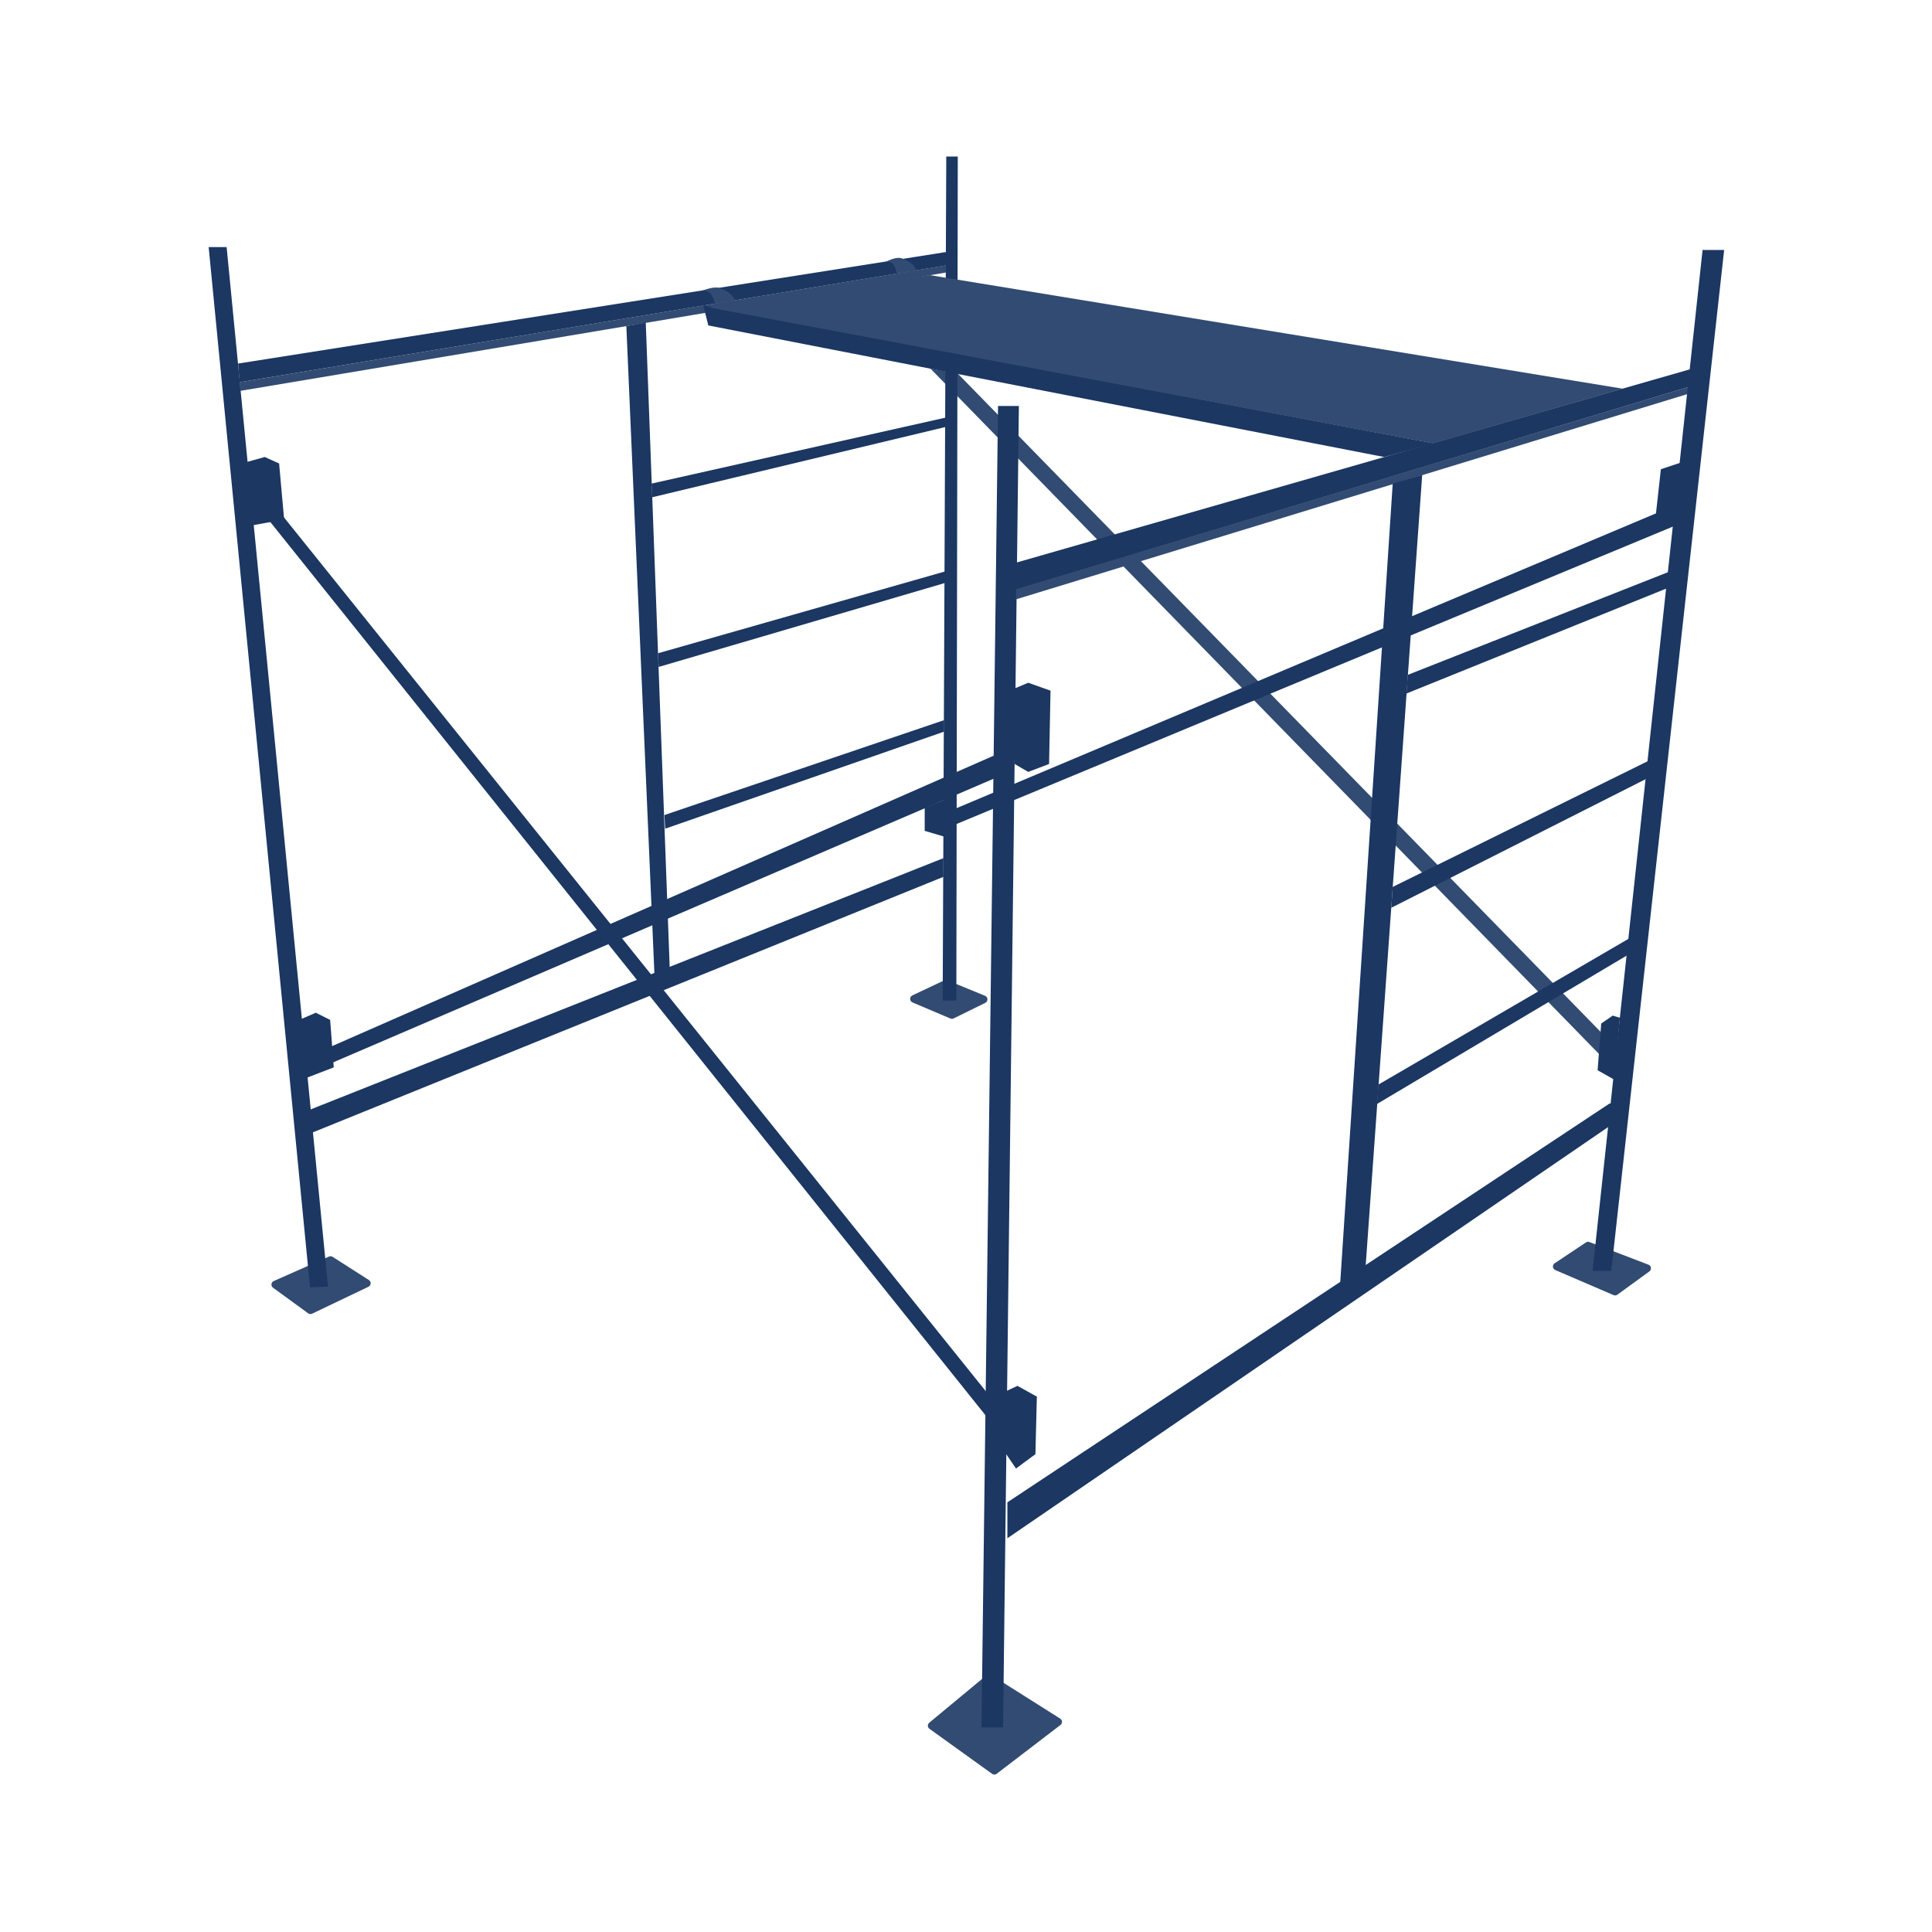 <svg width="1000" height="1000" viewBox="0 0 1000 1000" fill="none" xmlns="http://www.w3.org/2000/svg">
<path d="M495.742 193.378L481.602 190.774L835.854 553.957L837.343 543.165L495.742 193.378Z" fill="#324B72"/>
<path d="M859.669 242.87L869.716 239.521L867.484 262.219L857.064 266.313L859.669 242.87Z" fill="#1B3762"/>
<path d="M834.738 525.676L838.459 526.792L835.482 558.794L826.924 553.956L828.784 529.769L834.738 525.676Z" fill="#1B3762"/>
<path d="M526.628 717.314L520.302 720.291V751.921L525.883 760.108L535.931 752.665L536.675 722.896L526.628 717.314Z" fill="#1B3762"/>
<path d="M532.209 353.387L525.139 356.364V395.436L532.209 399.529L543.001 395.436L543.745 357.48L532.209 353.387Z" fill="#1B3762"/>
<path d="M478.625 418.135L488.673 414.042V433.02L478.625 430.043V418.135Z" fill="#1B3762"/>
<path d="M163.444 524.187L154.886 527.908L158.235 558.049L172.747 552.468L170.887 527.908L163.444 524.187Z" fill="#1B3762"/>
<path d="M170.277 650.397L141.681 663.07C140.273 663.694 140.069 665.608 141.313 666.515L159.504 679.773C160.098 680.205 160.881 680.278 161.544 679.961L190.711 666.026C192.127 665.349 192.248 663.381 190.926 662.536L172.164 650.541C171.599 650.179 170.89 650.125 170.277 650.397Z" fill="#324B72"/>
<path d="M117.303 127.886H108L160.468 666.335L169.771 665.963L117.303 127.886Z" fill="#1B3762"/>
<path d="M489.417 130.491L123.257 188.169L124.001 197.844L495.37 136.445L489.417 130.491Z" fill="#1B3762"/>
<path d="M510.626 867.087L480.99 891.672C479.982 892.508 480.036 894.071 481.099 894.835L513.516 918.134C514.231 918.648 515.199 918.634 515.899 918.098L548.908 892.836C550.013 891.99 549.938 890.301 548.761 889.558L512.971 866.936C512.239 866.473 511.292 866.534 510.626 867.087Z" fill="#324B72"/>
<path d="M488.702 507.446L472.245 515.211C470.683 515.949 470.727 518.187 472.317 518.861L491.924 527.179C492.458 527.406 493.065 527.389 493.586 527.133L509.989 519.076C511.536 518.316 511.461 516.085 509.867 515.43L490.315 507.405C489.795 507.192 489.21 507.207 488.702 507.446Z" fill="#324B72"/>
<path d="M820.854 643.092L804.686 653.871C803.366 654.751 803.548 656.745 805.006 657.372L835.18 670.35C835.828 670.629 836.576 670.545 837.146 670.13L853.712 658.083C854.995 657.149 854.733 655.165 853.251 654.598L822.678 642.889C822.073 642.657 821.393 642.733 820.854 643.092Z" fill="#324B72"/>
<path d="M124.373 202.309L124.001 197.844L494.998 136.445L490.533 140.91L124.373 202.309Z" fill="#324B72"/>
<path d="M361.037 151.698C361.528 151.337 362.138 151.006 362.808 150.785C365.531 149.566 369.936 148.216 372.573 149.095C377.041 150.585 380.015 153.562 380.387 155.423C380.139 155.547 377.038 156.167 369.968 157.283C368.789 150.685 365.357 149.945 362.808 150.785C362.072 151.115 361.459 151.435 361.037 151.698Z" fill="#324B72"/>
<path d="M455.554 137.134C456.138 136.703 456.868 136.243 457.657 135.92C460.291 134.516 464.203 132.856 466.717 133.694C471.186 135.184 473.787 137.878 474.159 139.738C474.159 140.111 471.182 140.483 464.112 141.507C462.993 135.239 460.05 134.943 457.657 135.92C456.782 136.387 456.048 136.825 455.554 137.134Z" fill="#324B72"/>
<path d="M510.999 721.035L131.443 248.451L129.955 257.754L510.999 733.687V721.035Z" fill="#1B3762"/>
<path d="M508.022 894.068L516.581 210.124H527.372L519.185 894.068H508.022Z" fill="#1B3762"/>
<path d="M876.042 190.774L525.883 291.244L525.511 305.385L884.601 197.1L876.042 190.774Z" fill="#1B3762"/>
<path d="M525.884 310.222V305.013L877.159 199.332L876.415 203.053L525.884 310.222Z" fill="#324B72"/>
<path d="M693.707 663.73L720.871 250.312L736.127 245.846L705.986 667.451L693.707 663.73Z" fill="#1B3762"/>
<path d="M833.249 571.073L521.418 777.597V796.202L842.18 576.655L833.249 571.073Z" fill="#1B3762"/>
<path d="M824.319 657.776L881.252 129.375H892.416L833.994 657.776H824.319Z" fill="#1B3762"/>
<path d="M338.711 503.721L324.198 168.819L334.245 166.958L346.897 507.814L338.711 503.721Z" fill="#1B3762"/>
<path d="M337.594 257.382L337.222 250.312L489.789 216.077V220.915L337.594 257.382Z" fill="#1B3762"/>
<path d="M340.943 345.201L340.571 338.131L489.417 295.71V301.664L340.943 345.201Z" fill="#1B3762"/>
<path d="M344.292 428.926L343.92 421.856L488.672 372.737V378.691L344.292 428.926Z" fill="#1B3762"/>
<path d="M487.928 517.861L489.789 81H495.743L494.998 517.861H487.928Z" fill="#1B3762"/>
<path d="M366.619 168.447L364.014 158.027L742.082 229.473L716.406 236.543L366.619 168.447Z" fill="#1B3762"/>
<path d="M481.23 142.399L366.991 159.144L741.71 229.473L839.948 201.193L481.23 142.399Z" fill="#324B72"/>
<path d="M488.3 444.183L159.352 574.795L160.468 586.702L488.3 453.858V444.183Z" fill="#1B3762"/>
<path d="M158.608 555.817L157.863 547.631L514.72 390.971V402.878L158.608 555.817Z" fill="#1B3762"/>
<path d="M494.626 426.694V418.507L868.972 260.731L867.484 271.894L494.626 426.694Z" fill="#1B3762"/>
<path d="M864.507 295.71L728.686 349.294L727.941 358.969L863.391 304.268L864.507 295.71Z" fill="#1B3762"/>
<path d="M853.716 393.575L720.871 459.067L720.127 469.859L852.599 402.878L853.716 393.575Z" fill="#1B3762"/>
<path d="M712.685 571.446L713.429 561.399L843.669 485.488L842.924 494.046L712.685 571.446Z" fill="#1B3762"/>
<path d="M137.025 236.543L127.722 239.148L130.699 271.894L147.072 268.917L144.467 239.892L137.025 236.543Z" fill="#1B3762"/>
</svg>
